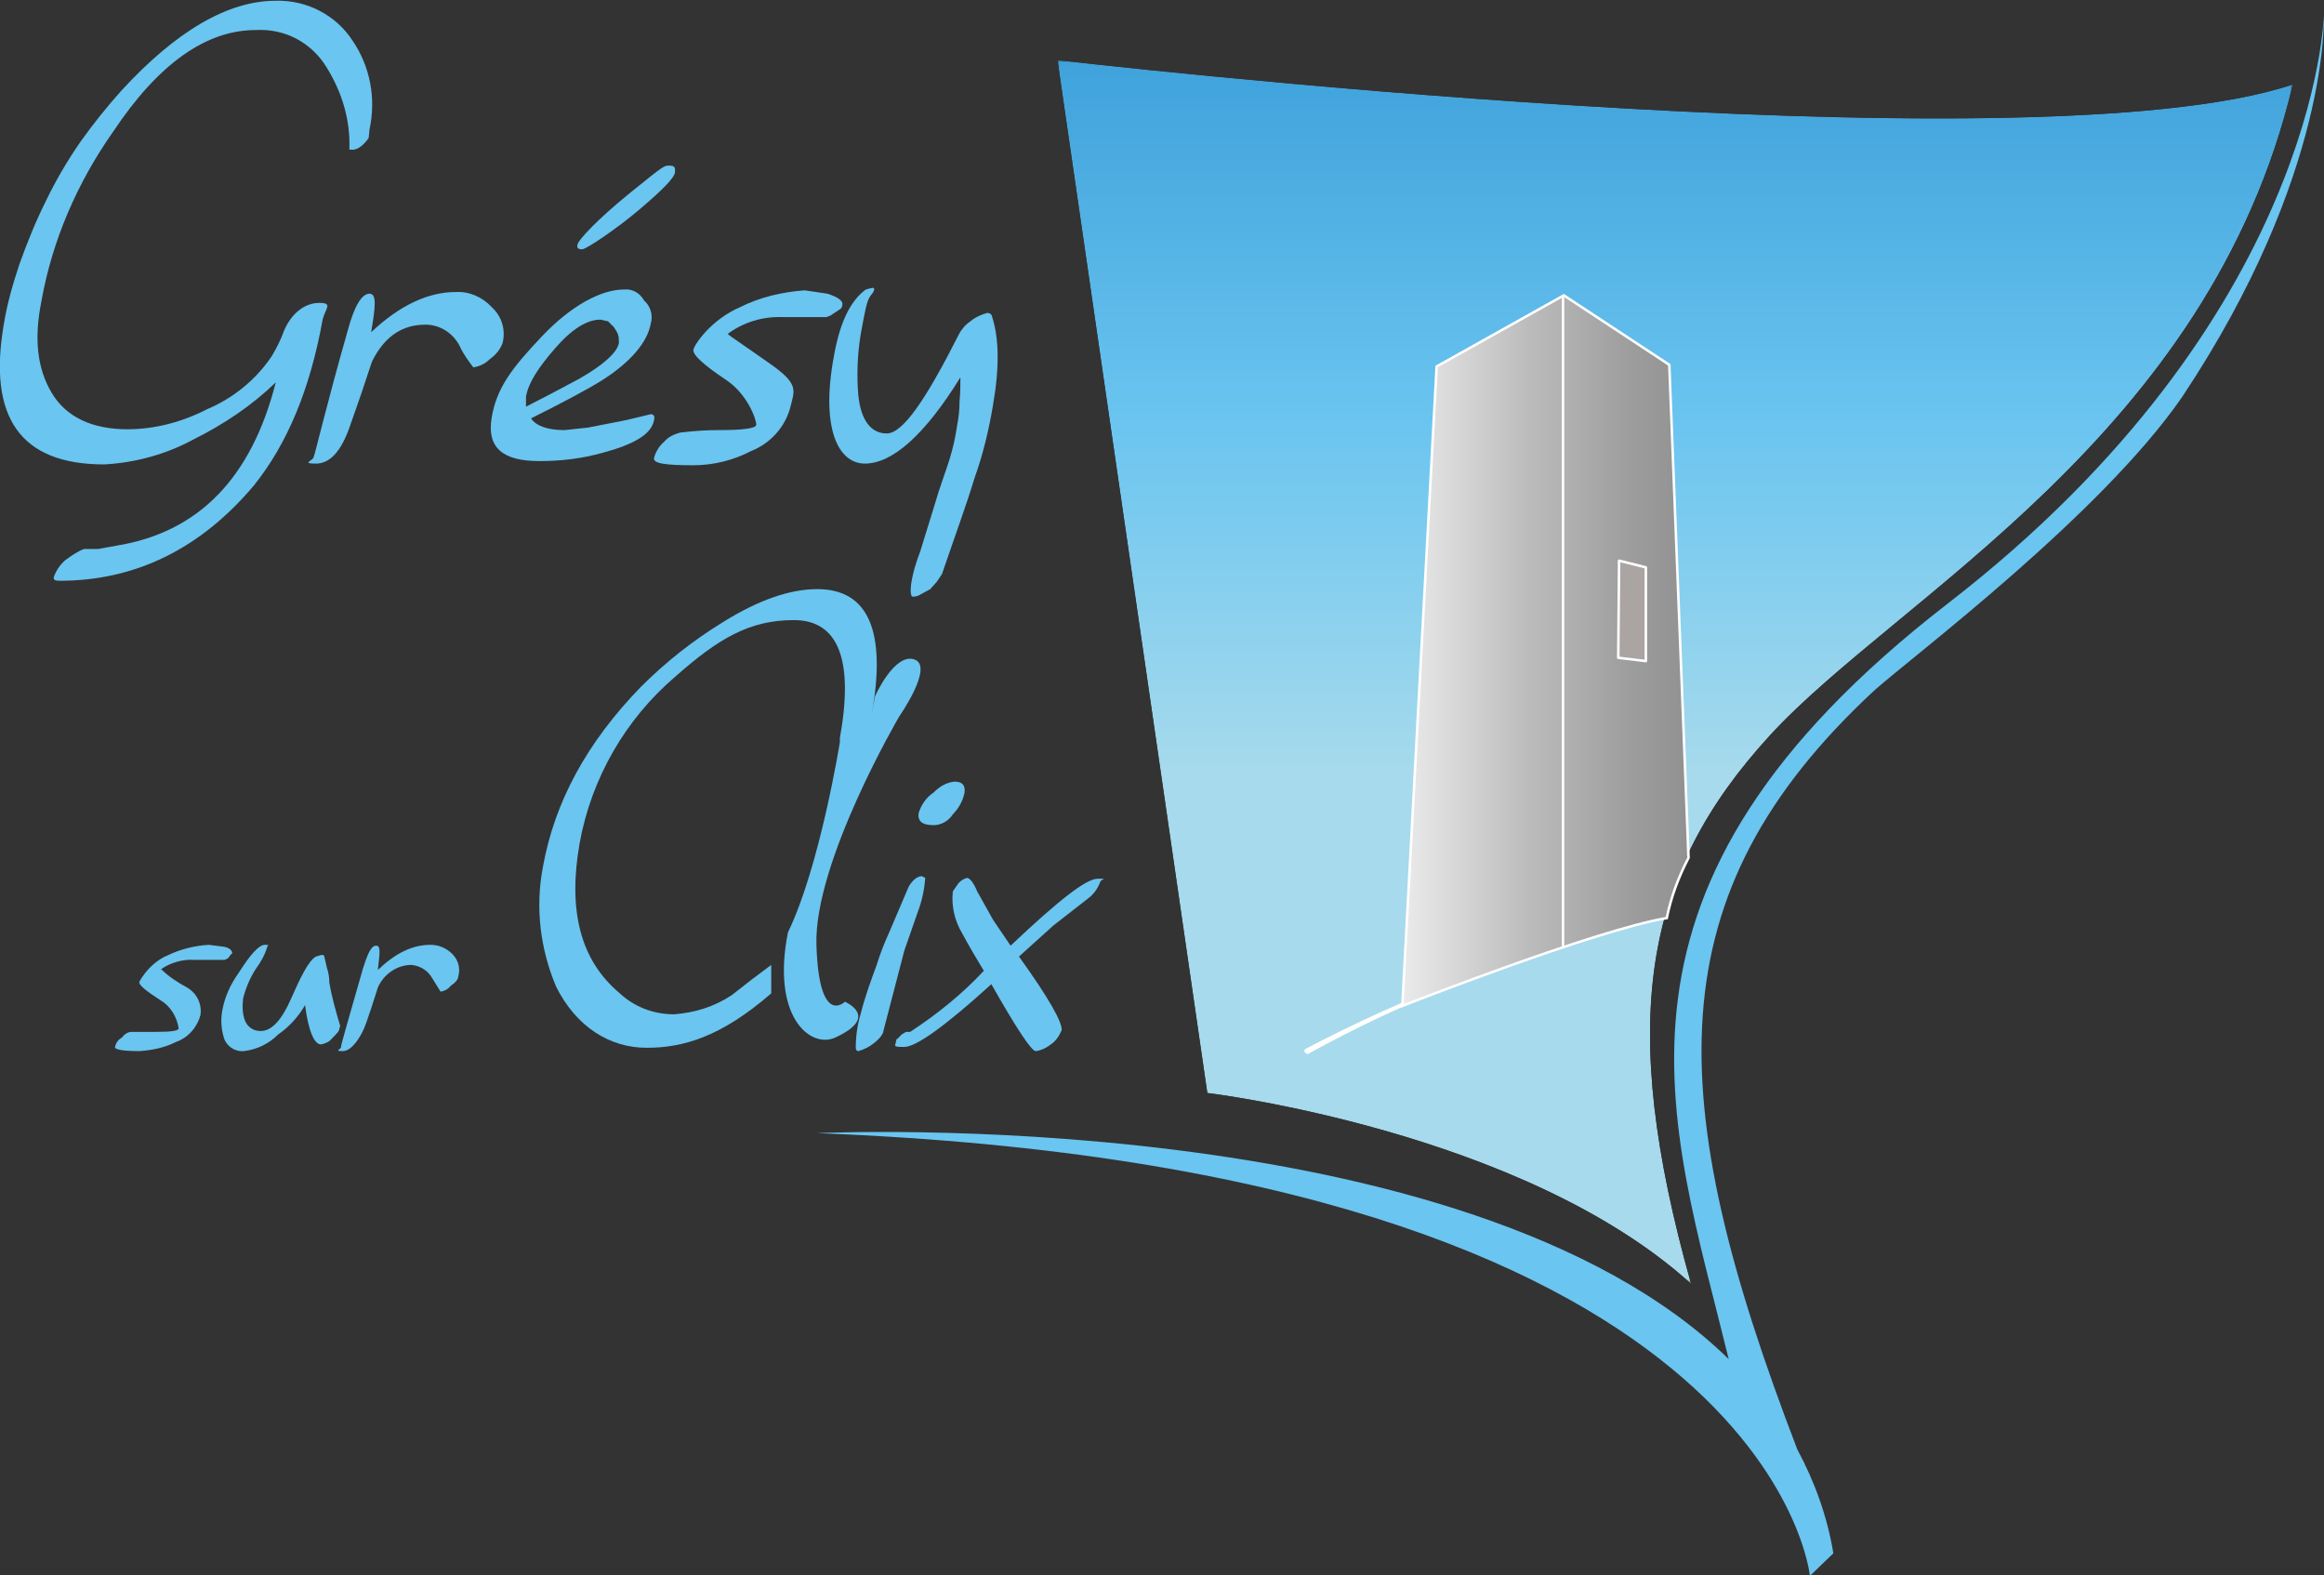 <svg xmlns="http://www.w3.org/2000/svg" xmlns:xlink="http://www.w3.org/1999/xlink" id="Calque_1" viewBox="0 0 512 346.969"><rect x="0" y="0" width="512" height="346.969" fill="#333333" stroke="none"/><defs><style>      .st0 {        fill: #6ac5f0;      }      .st1 {        mask: url(#mask-1);      }      .st2 {        fill: url(#Dégradé_sans_nom_6);      }      .st3 {        fill: #fff;      }      .st4 {        mask: url(#mask);      }      .st5 {        fill: none;      }      .st6 {        clip-path: url(#clippath-1);      }      .st7 {        fill: url(#Dégradé_sans_nom_4);      }      .st8 {        fill: #aaa5a2;      }      .st9 {        fill: url(#Dégradé_sans_nom_3);      }      .st10 {        fill: url(#Dégradé_sans_nom_5);      }      .st11 {        clip-path: url(#clippath);      }    </style><clipPath id="clippath"><path class="st5" d="M265.982,240.755s69.326,8.292,106.576,42.03c-16.229-57.702-10.698-90.153,17.335-120.754,28.027-30.601,96.802-65.82,115.236-143.43-58.077,19.54-272.154-5.349-272.154-5.349l33.007,227.504Z"></path></clipPath><linearGradient id="D&#xE9;grad&#xE9;_sans_nom_6" data-name="D&#xE9;grad&#xE9; sans nom 6" x1="-51.44" y1="602.653" x2="-44.737" y2="602.653" gradientTransform="translate(-23867.238 -1785.56) rotate(-90) scale(40.209)" gradientUnits="userSpaceOnUse"><stop offset="0" stop-color="#fff"></stop><stop offset=".42" stop-color="#fff"></stop><stop offset=".7" stop-color="#fff"></stop><stop offset="1" stop-color="#fff"></stop></linearGradient><mask id="mask" x="232.975" y="13.252" width="272.154" height="269.533" maskUnits="userSpaceOnUse"><rect class="st2" x="232.975" y="13.252" width="272.154" height="269.533"></rect></mask><linearGradient id="D&#xE9;grad&#xE9;_sans_nom_5" data-name="D&#xE9;grad&#xE9; sans nom 5" x1="-51.44" y1="602.653" x2="-44.737" y2="602.653" gradientTransform="translate(-23867.238 -1785.56) rotate(-90) scale(40.209)" gradientUnits="userSpaceOnUse"><stop offset="0" stop-color="#a6daec"></stop><stop offset=".42" stop-color="#a6daec"></stop><stop offset=".7" stop-color="#6bc5f0"></stop><stop offset="1" stop-color="#3fa2db"></stop></linearGradient><clipPath id="clippath-1"><path class="st5" d="M316.498,80.727l-7.561,140.85s42.05-16.591,58.272-19.359c.918-4.598,2.581-9.029,4.793-13.272l-4.243-108.587-23.227-15.297-28.033,15.666Z"></path></clipPath><linearGradient id="D&#xE9;grad&#xE9;_sans_nom_4" data-name="D&#xE9;grad&#xE9; sans nom 4" x1="-10.447" y1="558.11" x2="-3.744" y2="558.11" gradientTransform="translate(406.987 5380.549) scale(9.386 -9.384)" gradientUnits="userSpaceOnUse"><stop offset="0" stop-color="#fff"></stop><stop offset=".45" stop-color="#fff"></stop><stop offset=".8" stop-color="#fff"></stop><stop offset="1" stop-color="#fff"></stop></linearGradient><mask id="mask-1" x="308.937" y="65.061" width="63.065" height="156.515" maskUnits="userSpaceOnUse"><rect class="st7" x="308.937" y="65.061" width="63.065" height="156.515"></rect></mask><linearGradient id="D&#xE9;grad&#xE9;_sans_nom_3" data-name="D&#xE9;grad&#xE9; sans nom 3" x1="-10.447" y1="558.11" x2="-3.744" y2="558.11" gradientTransform="translate(406.987 5380.549) scale(9.386 -9.384)" gradientUnits="userSpaceOnUse"><stop offset="0" stop-color="#ebebeb"></stop><stop offset=".45" stop-color="#bbb"></stop><stop offset=".8" stop-color="#9d9d9d"></stop><stop offset="1" stop-color="#919191"></stop></linearGradient></defs><path class="st0" d="M81.219,30.4c-1.291,1.844-2.581,2.581-3.503,2.581s-.738,0-.738-.369c.184-6.268-1.66-12.352-4.979-17.698-3.319-5.531-9.22-8.665-15.673-8.296-10.879,0-21.389,7.374-31.346,22.307-7.929,11.246-13.461,23.966-15.858,37.425-1.66,8.296-.922,14.749,2.213,20.095,3.135,5.347,8.851,8.112,16.78,8.112,6.085,0,12.17-1.659,17.517-4.425,5.716-2.396,10.695-6.453,14.198-11.614,1.106-1.844,2.028-3.687,2.766-5.715,1.66-3.872,4.61-6.084,7.744-6.084s1.291,1.29.738,3.687c-2.766,15.302-7.744,27.285-15.12,36.503-11.801,14.011-26.183,21.017-42.779,21.017-1.106,0-1.475-.185-1.291-.922.553-1.475,1.475-2.765,2.581-3.687,1.291-.922,2.581-1.844,4.057-2.397h3.135l4.057-.737c18.07-2.95,29.687-14.933,35.034-35.95-5.347,5.162-11.432,9.218-18.07,12.536-6.085,3.319-12.907,5.162-19.73,5.531-18.439,0-25.63-10.324-22.127-30.788.738-4.609,2.028-9.034,3.503-13.458,1.66-4.609,3.503-9.218,5.716-13.643,2.213-4.609,4.794-9.033,7.744-13.274,2.766-3.872,5.716-7.559,8.851-11.061C38.809,6.802,50.241.165,60.751.165c6.822-.185,13.276,3.134,16.964,8.849,3.872,5.715,5.163,12.72,3.688,19.542l-.184,1.844Z"></path><path class="st0" d="M110.722,75.568c-.553,1.475-1.475,2.581-2.766,3.503-.922.922-2.213,1.659-3.688,1.844-1.106-1.475-2.213-2.95-2.95-4.609-1.475-2.95-4.425-4.793-7.56-4.793-5.163,0-9.035,2.581-11.801,8.112l-2.397,7.19-2.581,7.374c-1.844,5.162-4.241,7.927-7.376,7.927s-.922-.553-.553-1.29c.369-.737,2.766-11.246,7.56-28.023,1.475-5.531,3.135-8.112,4.794-8.112s1.291,2.95.369,8.481c6.454-6.084,12.723-8.849,18.623-8.849,2.95-.185,5.901,1.106,7.929,3.319,2.213,2.028,3.135,4.978,2.397,7.927"></path><path class="st0" d="M148.706,37.959c-.184,1.291-2.766,3.872-7.744,8.112-4.979,4.24-11.801,8.849-12.723,8.849s-1.291-.369-.922-1.29,3.872-4.978,11.617-11.246c7.744-6.268,7.376-5.899,8.666-5.899s1.106.737,1.106,1.475M136.352,75.568c0-.553,0-1.29-.184-1.844s-.553-1.106-.922-1.659l-1.291-1.291-1.66-.369c-2.95,0-6.269,2.028-9.957,6.268-3.688,4.24-5.9,7.558-6.454,10.693v2.212l5.716-2.95,5.9-3.134c5.532-3.134,8.482-5.899,8.851-7.927M144.096,92.529c-.553,3.134-4.425,5.347-11.248,7.19-4.61,1.29-9.22,1.844-14.014,1.844-8.113,0-11.617-2.95-10.51-9.586,1.106-6.637,4.61-11.061,11.063-17.883,6.454-6.821,13.092-10.324,18.07-10.324,1.844-.185,3.503.737,4.425,2.396,1.475,1.291,2.028,3.319,1.475,5.162-.738,4.056-4.425,8.481-10.879,12.536-2.95,1.844-8.113,4.609-15.489,8.296,1.106,1.659,3.688,2.581,7.376,2.581l5.163-.553,8.482-1.659,5.347-1.29c.738,0,.922.553.738,1.29"></path><path class="st0" d="M185.584,67.088c0,.369-.184.738-.369.922l-1.106.737-1.106.737-.922.369h-9.588c-4.425-.185-8.666,1.106-12.17,3.687,0,.184,3.135,2.212,9.404,6.637,6.269,4.425,5.347,5.715,4.425,9.402-1.106,4.424-4.425,8.112-8.666,9.771-3.872,2.028-8.298,3.134-12.723,3.134-6.085,0-9.035-.369-8.666-1.659.369-1.291,1.106-2.581,2.213-3.503.922-1.106,2.213-1.659,3.503-2.028,2.95-.369,5.716-.553,8.666-.553,5.163,0,7.929-.369,8.113-1.106.184-.737-1.66-6.637-6.638-9.955-4.979-3.319-7.376-5.531-7.191-6.637.184-1.106,3.872-6.637,10.326-9.402,4.425-2.212,9.22-3.319,14.198-3.687l4.979.738c2.397.737,3.503,1.659,3.319,2.396"></path><path class="st0" d="M218.774,89.21c-.922,5.531-2.213,10.877-4.057,16.039-1.844,6.084-4.425,13.09-7.191,21.201l-1.106,1.659-1.475,1.659-2.028,1.106c-.553.369-1.106.553-1.844.553-.369,0-.553-.922-.369-2.581.369-2.581,1.106-4.978,2.028-7.374l3.135-10.14c1.106-3.872,2.397-7.19,3.319-10.14.738-2.397,1.291-4.793,1.66-7.374.369-1.844.553-3.687.553-5.531.184-1.659.184-3.503.184-5.162-7.744,12.536-14.936,18.989-21.021,18.989s-9.773-8.112-6.822-23.782c1.291-7.19,3.503-11.983,7.007-14.564l1.475-.369c.553,0,.553.553-.369,1.659-.922,1.106-1.291,3.503-2.213,8.48-.738,4.425-.922,9.034-.553,13.458.553,5.531,2.766,8.481,6.269,8.481s8.482-7.19,15.858-21.754c.553-1.106,1.475-2.212,2.581-2.95,1.106-.922,2.397-1.475,3.688-1.844.553,0,1.106.369,1.106.922,1.475,4.609,1.66,10.877.184,19.358"></path><path class="st0" d="M212.505,174.568c-.369,1.844-1.291,3.503-2.581,4.793-.922,1.475-2.581,2.397-4.241,2.397-2.581,0-3.503-.922-3.319-2.581.553-1.844,1.66-3.503,3.319-4.609,1.291-1.29,2.766-2.212,4.61-2.397,1.66,0,2.397.738,2.213,2.397M203.839,193.373c-.184,2.581-.738,5.162-1.66,7.559l-2.95,8.481-4.61,17.698c0,.553-.738,1.659-2.213,2.765-.922.737-2.028,1.29-3.319,1.659-.369,0-.553-.369-.553-.737,0-2.581.369-5.162,1.106-7.559.922-3.687,2.213-7.19,3.503-10.693.738-2.397,1.66-4.793,2.766-7.19l4.241-9.956c.922-1.659,2.028-2.397,2.95-2.397l.738.369Z"></path><path class="st0" d="M242.377,194.294c-.553,1.475-1.475,2.766-2.766,3.688l-7.56,5.899-7.56,6.821c6.638,9.218,9.588,14.564,9.404,16.224-.553,1.29-1.291,2.397-2.397,3.134-.922.738-2.028,1.29-3.319,1.475-.922,0-4.241-4.978-9.773-14.749-10.141,9.218-16.595,13.827-19.177,13.827s-2.028-.185-1.844-1.106,0-.369.369-.737l.922-.922.922-.553h.922c5.9-3.871,11.432-8.296,16.226-13.458-1.66-2.765-3.319-5.531-4.794-8.296-1.66-2.765-2.397-6.084-2.028-9.218l1.291-1.844c.553-.553,1.106-.922,1.844-1.106.553,0,1.475,1.106,2.213,2.95l3.503,6.268,3.872,5.715c10.326-9.771,16.595-14.749,19.177-14.749s.738,0,.553.737"></path><path class="st0" d="M169.911,218.814c-11.063,9.587-19.361,11.984-27.474,11.984s-15.489-4.609-19.914-13.458c-3.503-8.296-4.61-17.33-2.95-26.179,2.581-14.564,9.773-27.654,21.574-39.821,5.532-5.531,11.617-10.324,18.255-14.38,7.744-4.793,14.567-7.19,20.652-7.19,11.248,0,15.304,9.218,11.985,27.654l.738-4.056s4.241-9.586,8.666-8.112c4.425,1.475-3.319,12.536-3.319,12.536,0,0-18.808,32.078-18.255,50.33.553,18.251,6.269,12.536,6.269,12.536,0,0,7.929,3.318-2.213,7.927-5.532,2.397-14.014-4.793-10.326-23.229,7.007-14.38,11.432-41.849,11.432-41.849v-.922c3.135-17.33-.369-25.995-10.142-25.995s-16.595,4.056-25.999,12.352c-11.063,9.402-18.623,22.492-21.205,36.872-2.581,14.749.184,25.625,8.666,32.816,3.319,3.134,7.56,4.793,12.17,4.793,4.61-.369,8.851-1.659,12.723-4.24l4.241-3.319,4.425-3.319"></path><path class="st0" d="M51.164,209.965l-.369.369-.553.737-.738.369h-6.638c-2.581-.184-5.163.553-7.376,2.028,1.66,1.659,3.688,2.95,5.716,4.056,2.213,1.29,3.319,3.687,2.95,6.084-.738,2.765-2.766,4.978-5.347,5.899-2.581,1.29-5.347,1.844-8.113,2.028-3.688,0-5.532-.369-5.347-.922.184-.922.738-1.659,1.475-2.028.553-.737,1.291-1.29,2.213-1.29h5.347c3.135,0,4.794-.185,4.979-.737-.369-2.581-1.844-4.978-4.057-6.268-3.135-2.028-4.794-3.319-4.61-4.056,1.475-2.581,3.688-4.793,6.454-5.899,2.766-1.291,5.716-2.028,8.851-2.213l2.95.369c1.66.184,2.213.922,2.213,1.475"></path><path class="st0" d="M74.766,226.557c0,.553-.553,1.106-1.66,2.213-.553.737-1.475,1.106-2.397,1.29-1.475,0-2.766-2.95-3.503-8.665-1.475,2.581-3.503,4.793-5.9,6.453-2.028,2.028-4.61,3.319-7.56,3.687-2.028.184-3.872-1.106-4.425-2.95s-.738-3.872-.369-5.899c.553-3.134,1.844-5.899,3.688-8.481,2.581-4.056,4.425-6.084,5.716-6.084s.553.185.553.369c-.553,1.844-1.475,3.503-2.581,4.978-1.291,2.028-2.213,4.24-2.766,6.453-.184,1.659-.184,3.319.369,4.793.553,1.475,1.844,2.397,3.503,2.397,2.397,0,4.61-2.397,6.638-7.006s3.872-8.48,5.532-9.402l1.291-.369c.369,0,.553.184.553.369l.553,2.397c.369,1.106.553,2.212.553,3.318.553,3.319,1.475,6.453,2.397,9.587l-.184.553Z"></path><path class="st0" d="M100.949,215.127c0,.553-.553,1.291-1.66,2.028-.553.738-1.291,1.106-2.213,1.29l-1.844-2.949c-.922-1.659-2.581-2.765-4.61-2.95-3.135,0-6.085,2.028-7.376,4.978l-1.475,4.609c-.553,1.475-.922,2.95-1.66,4.609-.738,1.659-2.581,4.793-4.61,4.793s-.369-.369-.369-.922,1.844-6.821,4.794-17.145c1.106-3.503,1.844-5.162,2.95-5.162s.738,1.844.369,5.347c3.872-3.687,7.56-5.531,11.617-5.531,1.844,0,3.503.737,4.794,2.028,1.291,1.29,1.844,3.134,1.291,4.978"></path><g class="st11"><g class="st4"><rect class="st10" x="232.975" y="13.252" width="272.154" height="269.533"></rect></g></g><path class="st3" d="M287.737,230.981c10.879-5.715,21.942-10.692,33.375-15.117l17.333-6.084c5.901-1.844,11.801-3.319,17.886-4.793-6.085,1.475-11.985,3.134-17.886,5.162-5.9,1.844-11.617,4.056-17.148,6.453-11.248,4.424-22.311,9.586-33.006,15.486-.369.185-.553,0-.738-.184-.184-.185-.369-.738.184-.922"></path><g class="st6"><g class="st1"><rect class="st9" x="308.937" y="65.061" width="63.065" height="156.515"></rect></g></g><g><path class="st3" d="M308.642,221.99l.026-.426,7.567-141.002.131-.075,28.175-15.753.137.092,23.35,15.38.007.144,4.248,108.66-.039.065c-2.285,4.379-3.888,8.818-4.766,13.197l-.033.19-.19.033c-16.012,2.73-57.79,19.174-58.209,19.337l-.406.157ZM316.772,80.897l-7.528,140.269c4.334-1.695,42.387-16.496,57.731-19.187.89-4.347,2.488-8.752,4.746-13.099l-4.229-108.366-22.977-15.132-27.743,15.514Z"></path><path class="st0" d="M511.956,3.484s-1.475,66.554-82.792,129.419c-81.316,62.866-61.218,113.565-48.31,166.475-57.899-56.598-200.802-49.776-200.802-49.776,210.206,8.112,218.688,97.525,218.688,97.525l5.163-4.978c-1.291-7.927-4.057-15.67-7.929-22.861-29.687-77.246-31.531-122.229,16.964-167.212,8.482-7.559,49.97-38.715,67.856-64.71,32.637-49.039,31.162-83.883,31.162-83.883"></path></g><polygon class="st8" points="356.514 144.886 356.698 123.501 362.599 124.976 362.599 145.624 356.514 144.886"></polygon><path class="st3" d="M362.602,145.897h-.033l-6.088-.736c-.137-.016-.242-.137-.242-.278l.183-21.386c0-.085.039-.164.105-.216.065-.049.164-.072.236-.049l5.905,1.476c.124.029.209.141.209.268v20.647c0,.079-.033.154-.092.206-.052.046-.118.069-.183.069ZM356.795,144.64l5.532.671v-20.12l-5.355-1.339-.177,20.787Z"></path><rect class="st3" x="344.07" y="65.058" width=".55" height="143.617"></rect></svg>